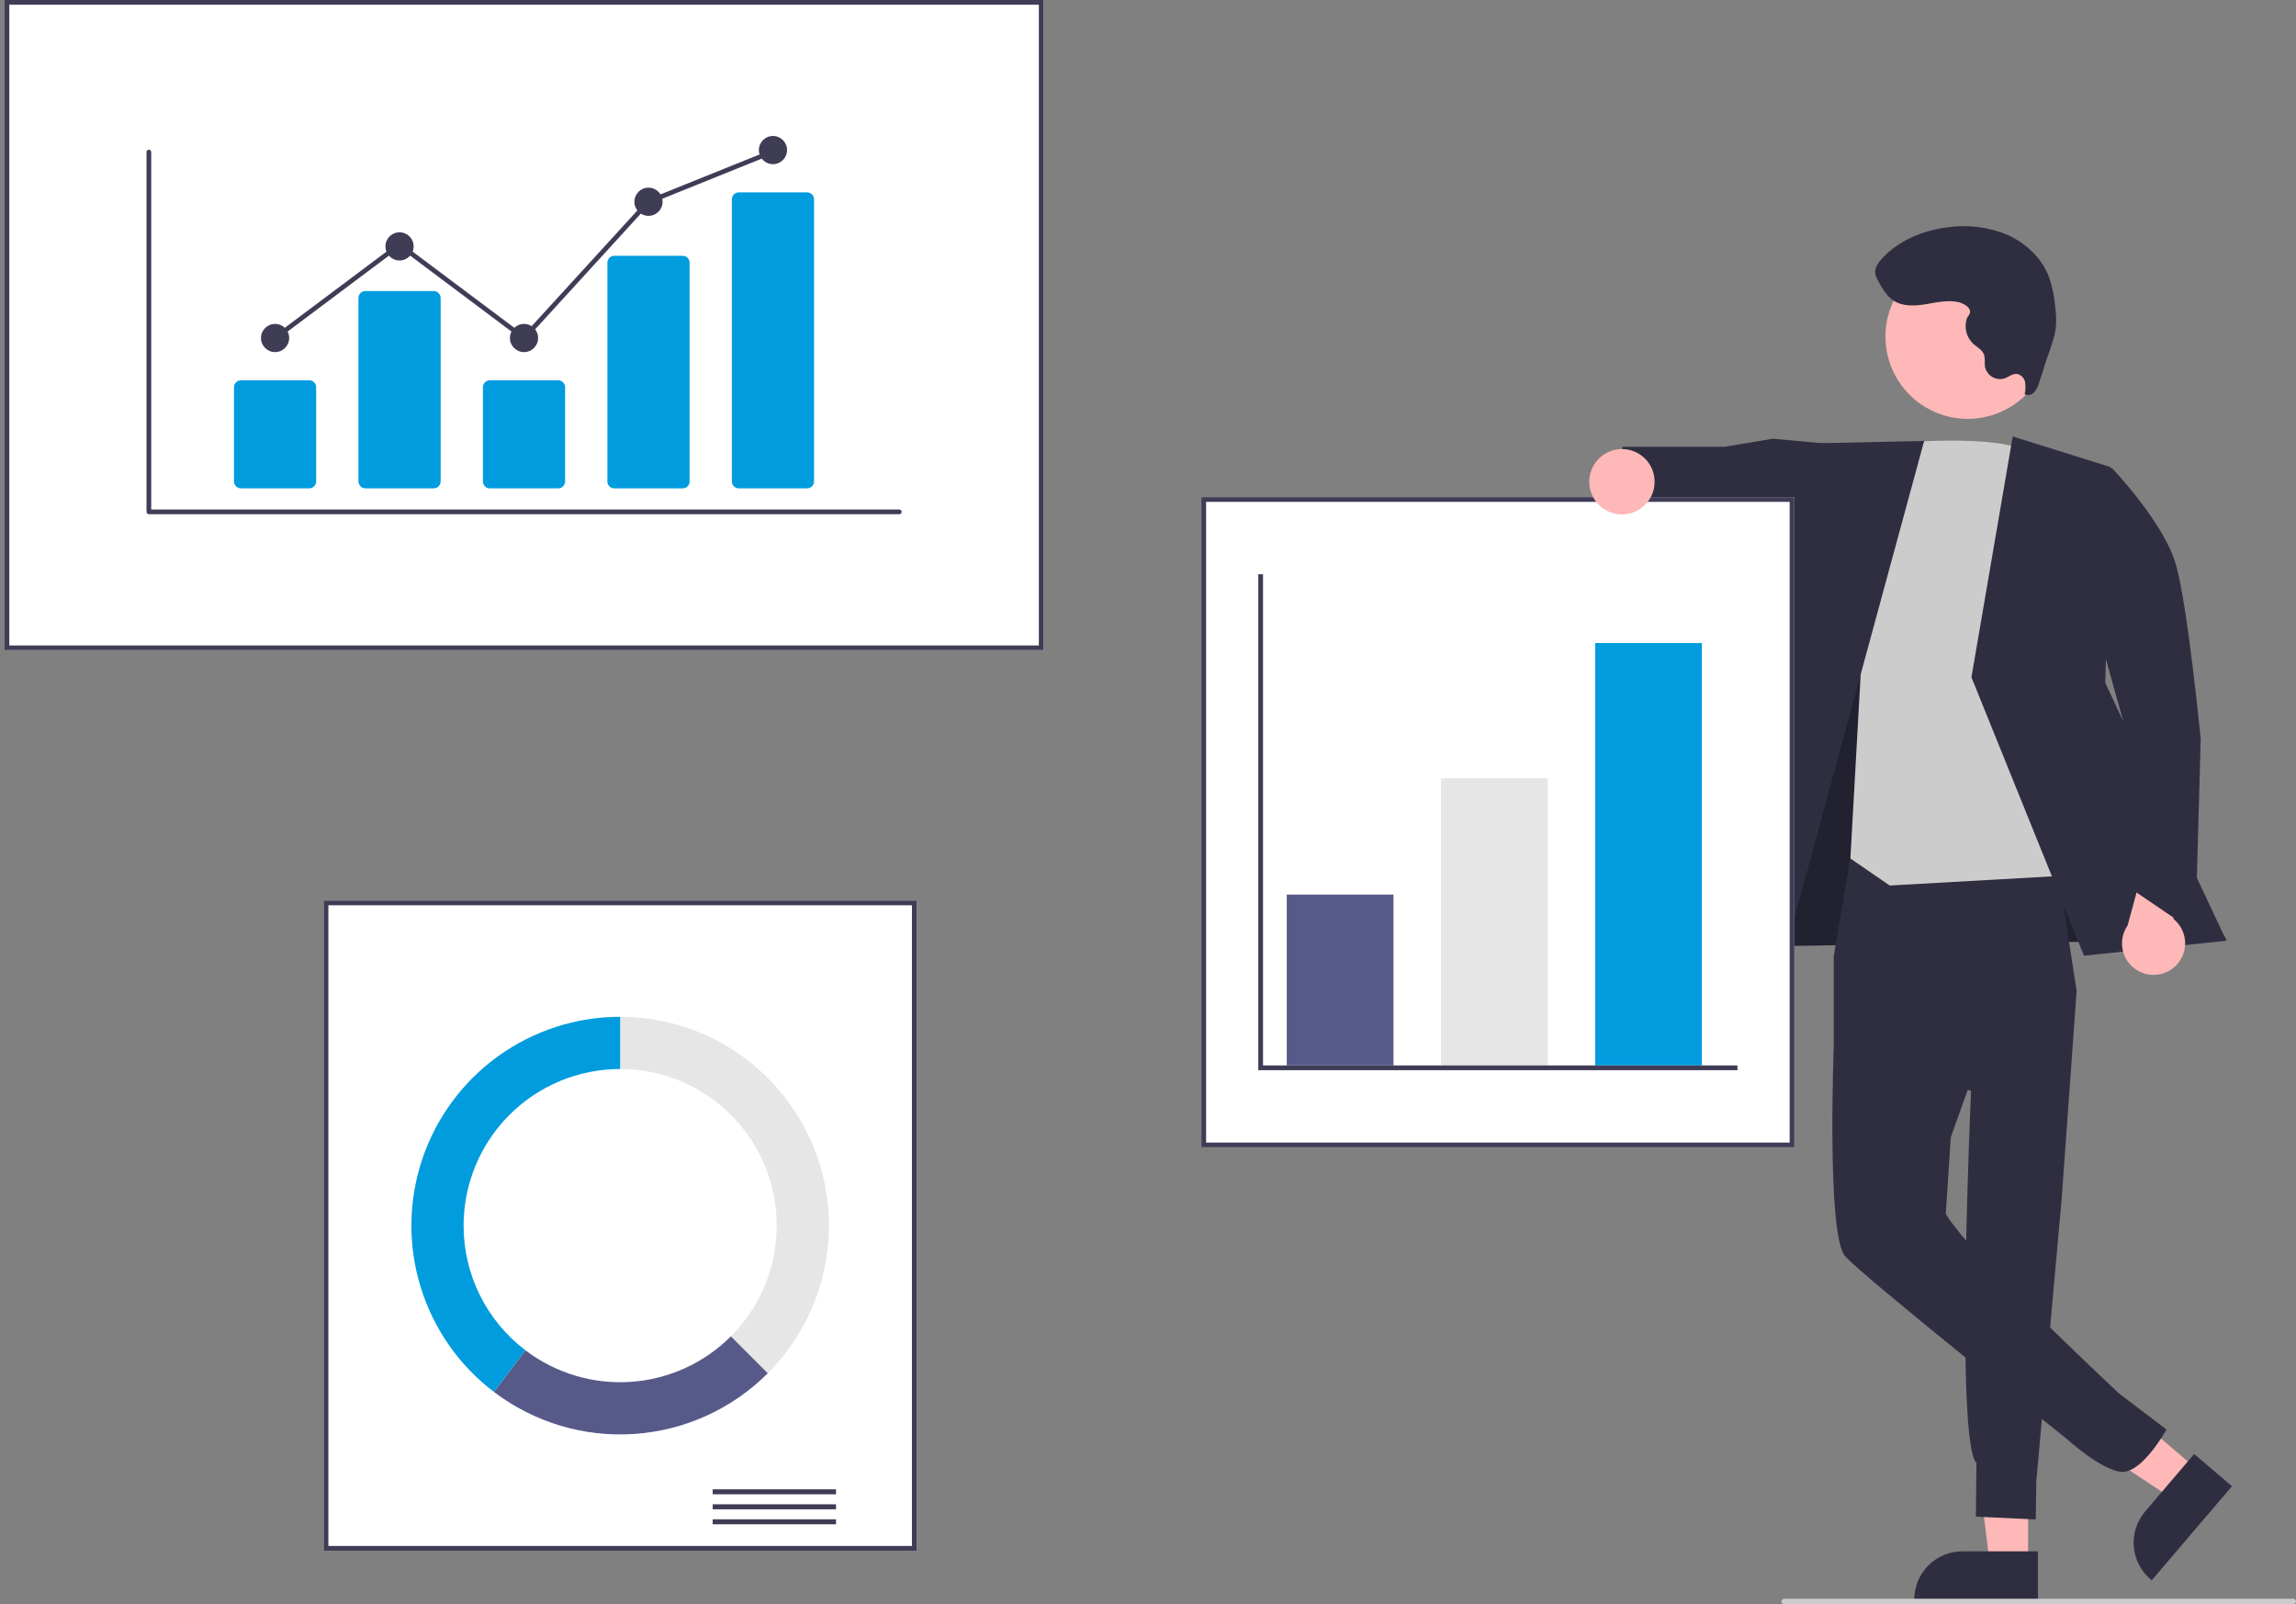 <svg width="262" height="183" viewBox="0 0 262 183" fill="none" xmlns="http://www.w3.org/2000/svg">
<rect x="0" y="0" width="262" height="183" fill="#808080" stroke="none"/>
<g clip-path="url(#clip0_102_1668)">
<path d="M231.433 178.4L227.059 178.399L224.978 161.526L231.434 161.527L231.433 178.4Z" fill="#FFB8B8"/>
<path d="M232.549 182.64L218.443 182.639V182.461C218.443 181.005 219.022 179.608 220.052 178.579C221.081 177.549 222.478 176.971 223.934 176.971H223.934L232.549 176.971L232.549 182.64Z" fill="#2F2E41"/>
<path d="M250.741 167.645L247.901 170.973L233.715 161.604L237.906 156.692L250.741 167.645Z" fill="#FFB8B8"/>
<path d="M254.691 169.549L245.535 180.279L245.399 180.163C244.291 179.218 243.605 177.871 243.49 176.42C243.375 174.968 243.841 173.53 244.786 172.423L244.787 172.422L250.379 165.869L254.691 169.549Z" fill="#2F2E41"/>
<path d="M200.373 95.42L199.011 107.979L254.057 107.193L230.051 68.078L210.451 67.374L200.373 95.42Z" fill="#2F2E41"/>
<path opacity="0.28" d="M200.373 95.42L199.011 107.979L254.057 107.193L230.051 68.078L210.451 67.374L200.373 95.42Z" fill="black"/>
<path d="M211.196 97.576L209.253 109.067V119.338L224.921 124.452C224.921 124.452 223.087 164.347 225.532 166.888L225.472 173.022L232.308 173.332L232.363 169.016L235.261 136.748L236.968 113.057L234.201 95.096L211.196 97.576Z" fill="#2F2E41"/>
<path d="M223.336 107.468L209.254 119.338C209.254 119.338 208.43 140.755 210.523 143.267C212.32 145.424 235.701 164.031 235.701 164.031C235.701 164.031 239.856 167.843 242.185 167.904C244.513 167.964 247.222 163.08 247.222 163.08L241.829 158.982C241.829 158.982 227.857 145.941 223.709 140.755C222.034 138.662 222.034 138.453 222.034 138.453L222.606 129.749L228.362 113.595L223.336 107.468Z" fill="#2F2E41"/>
<path d="M208.385 50.608L202.313 50.047L196.806 50.965L185.144 50.968L184.15 59.421L194.793 61.802L197.386 60.531L208.197 64.65L208.385 50.608Z" fill="#2F2E41"/>
<path d="M215.637 50.581C215.637 50.581 228.522 49.374 231.453 51.676C234.383 53.978 240.662 99.606 240.662 99.606L215.637 101.018L211.15 97.932L212.424 75.152L215.637 50.581Z" fill="#CCCCCC"/>
<path d="M219.57 50.297L205.356 50.609L192.104 110.49L202.569 112.792L219.57 50.297Z" fill="#2F2E41"/>
<path d="M229.674 49.791L240.871 53.295L240.235 77.898L254.057 107.313L237.808 109.025L224.964 77.263L229.674 49.791Z" fill="#2F2E41"/>
<path d="M248.137 110.301C248.529 109.955 248.841 109.528 249.051 109.048C249.26 108.569 249.362 108.05 249.349 107.527C249.336 107.004 249.209 106.491 248.976 106.023C248.743 105.554 248.41 105.143 248.001 104.817L250.254 96.959L245.812 94.426L242.787 105.567C242.286 106.291 242.067 107.173 242.172 108.047C242.278 108.922 242.7 109.727 243.36 110.31C244.019 110.894 244.87 111.215 245.75 111.213C246.631 111.211 247.48 110.887 248.137 110.301Z" fill="#FFB8B8"/>
<path d="M234.383 53.979L241.008 53.404C241.008 53.404 246.956 59.625 248.309 64.441C249.662 69.258 251.127 84.328 251.127 84.328L250.516 106.373L242.772 101.114L242.252 82.152L234.383 53.979Z" fill="#2F2E41"/>
<path d="M232.784 42.898C235.272 38.347 233.6 32.641 229.049 30.153C224.497 27.665 218.791 29.337 216.303 33.889C213.816 38.44 215.488 44.146 220.039 46.633C224.59 49.121 230.296 47.449 232.784 42.898Z" fill="#FFB8B8"/>
<path d="M223.496 34.472C222.264 34.188 220.985 34.503 219.737 34.708C218.489 34.912 217.114 34.98 216.058 34.283C215.279 33.769 214.799 32.918 214.349 32.1C214.161 31.808 214.036 31.48 213.981 31.137C213.928 30.531 214.313 29.979 214.722 29.53C216.621 27.442 219.396 26.3 222.195 25.937C224.503 25.593 226.861 25.881 229.018 26.77C231.142 27.702 232.969 29.408 233.804 31.572C234.189 32.68 234.429 33.833 234.519 35.002C234.645 35.862 234.661 36.735 234.567 37.599C234.454 38.239 234.286 38.869 234.063 39.48L232.68 43.658C232.58 44.053 232.395 44.421 232.136 44.735C232.003 44.889 231.824 44.996 231.625 45.039C231.426 45.083 231.219 45.061 231.034 44.976C231.144 44.523 231.161 44.051 231.083 43.59C231.04 43.361 230.929 43.15 230.765 42.984C230.6 42.818 230.39 42.705 230.161 42.66C229.651 42.606 229.215 43.001 228.731 43.171C228.51 43.237 228.278 43.258 228.048 43.234C227.818 43.21 227.596 43.141 227.393 43.031C227.19 42.921 227.011 42.772 226.865 42.592C226.72 42.413 226.611 42.207 226.546 41.985C226.532 41.941 226.521 41.896 226.511 41.85C226.435 41.372 226.563 40.861 226.382 40.413C226.17 39.887 225.608 39.612 225.185 39.234C224.8 38.878 224.524 38.42 224.39 37.913C224.256 37.405 224.269 36.87 224.429 36.37C224.542 36.023 224.862 35.865 224.798 35.465C224.714 34.941 223.941 34.575 223.496 34.472Z" fill="#2F2E41"/>
<path d="M119.087 74.171H0.521V0H119.087V74.171Z" fill="white"/>
<path d="M119.087 74.171H0.521V0H119.087V74.171ZM1.063 73.63H118.545V0.541H1.063V73.63Z" fill="#3F3D56"/>
<path d="M104.605 176.9H36.931V102.729H104.605V176.9Z" fill="white"/>
<path d="M104.605 176.9H36.931V102.729H104.605V176.9ZM37.472 176.359H104.064V103.271H37.472V176.359Z" fill="#3F3D56"/>
<path d="M95.4 169.896H81.324V170.466H95.4V169.896Z" fill="#3F3D56"/>
<path d="M95.4 171.607H81.324V172.178H95.4V171.607Z" fill="#3F3D56"/>
<path d="M95.4 173.319H81.324V173.89H95.4V173.319Z" fill="#3F3D56"/>
<path d="M70.768 115.994V121.949C74.301 121.949 77.755 122.997 80.693 124.96C83.631 126.924 85.921 129.714 87.274 132.978C88.626 136.243 88.98 139.835 88.29 143.301C87.601 146.767 85.899 149.95 83.401 152.449L87.612 156.66C90.943 153.328 93.212 149.084 94.131 144.463C95.05 139.842 94.579 135.052 92.776 130.699C90.973 126.347 87.919 122.626 84.002 120.009C80.085 117.391 75.479 115.994 70.768 115.994Z" fill="#E6E6E6"/>
<path d="M87.612 156.659L83.4 152.448C80.346 155.503 76.288 157.348 71.977 157.64C67.667 157.932 63.397 156.653 59.958 154.038L56.353 158.78C60.94 162.266 66.633 163.972 72.38 163.582C78.127 163.192 83.538 160.732 87.612 156.659Z" fill="#575A89"/>
<path d="M52.902 139.815C52.902 137.469 53.364 135.146 54.262 132.978C55.159 130.811 56.475 128.841 58.135 127.182C59.794 125.523 61.763 124.207 63.931 123.309C66.098 122.412 68.421 121.949 70.768 121.949V115.994C65.781 115.994 60.92 117.559 56.87 120.468C52.82 123.378 49.785 127.485 48.193 132.21C46.601 136.936 46.532 142.042 47.996 146.809C49.46 151.576 52.384 155.764 56.354 158.781L59.959 154.038C57.764 152.373 55.984 150.223 54.76 147.755C53.536 145.288 52.9 142.57 52.902 139.815Z" fill="#009CDE"/>
<path d="M204.762 130.882H137.088V56.711H204.762V130.882Z" fill="white"/>
<path d="M204.762 130.882H137.088V56.711H204.762V130.882ZM137.629 130.341H204.221V57.252H137.629V130.341Z" fill="#3F3D56"/>
<path d="M159.014 102.053H146.833V121.543H159.014V102.053Z" fill="#575A89"/>
<path d="M176.61 88.789H164.429V121.543H176.61V88.789Z" fill="#E6E6E6"/>
<path d="M194.205 73.359H182.023V121.543H194.205V73.359Z" fill="#009CDE"/>
<path d="M198.266 122.085H143.585V65.509H144.126V121.543H198.266V122.085Z" fill="#3F3D56"/>
<path d="M185.082 58.685C187.141 58.685 188.81 57.016 188.81 54.957C188.81 52.898 187.141 51.228 185.082 51.228C183.023 51.228 181.354 52.898 181.354 54.957C181.354 57.016 183.023 58.685 185.082 58.685Z" fill="#FFB8B8"/>
<path d="M261.689 183H203.589C203.507 183 203.428 182.968 203.369 182.909C203.311 182.851 203.278 182.772 203.278 182.69C203.278 182.607 203.311 182.528 203.369 182.47C203.428 182.412 203.507 182.379 203.589 182.379H261.689C261.772 182.379 261.851 182.412 261.909 182.47C261.967 182.528 262 182.607 262 182.69C262 182.772 261.967 182.851 261.909 182.909C261.851 182.968 261.772 183 261.689 183Z" fill="#CCCCCC"/>
<path d="M102.621 58.659H16.988C16.917 58.659 16.849 58.631 16.798 58.581C16.748 58.531 16.72 58.462 16.72 58.391V17.347C16.72 17.276 16.748 17.208 16.798 17.158C16.849 17.107 16.917 17.079 16.988 17.079C17.059 17.079 17.127 17.107 17.177 17.158C17.227 17.208 17.256 17.276 17.256 17.347V58.123H102.621C102.656 58.123 102.691 58.13 102.724 58.143C102.757 58.157 102.786 58.176 102.811 58.201C102.836 58.226 102.856 58.256 102.87 58.288C102.883 58.321 102.89 58.356 102.89 58.391C102.89 58.426 102.883 58.461 102.87 58.494C102.856 58.527 102.836 58.556 102.811 58.581C102.786 58.606 102.757 58.626 102.724 58.639C102.691 58.653 102.656 58.659 102.621 58.659Z" fill="#3F3D56"/>
<path d="M35.283 55.712H27.495C27.284 55.711 27.082 55.627 26.933 55.478C26.783 55.329 26.7 55.127 26.699 54.916V44.179C26.7 43.968 26.783 43.766 26.933 43.617C27.082 43.468 27.284 43.384 27.495 43.384H35.283C35.494 43.384 35.697 43.468 35.846 43.617C35.995 43.766 36.079 43.968 36.079 44.179V54.916C36.079 55.127 35.995 55.329 35.846 55.478C35.697 55.627 35.494 55.711 35.283 55.712Z" fill="#009CDE"/>
<path d="M49.488 55.711H41.699C41.488 55.711 41.286 55.627 41.137 55.477C40.987 55.328 40.904 55.126 40.903 54.915V33.995C40.904 33.784 40.987 33.582 41.137 33.432C41.286 33.283 41.488 33.2 41.699 33.199H49.488C49.699 33.2 49.901 33.283 50.05 33.432C50.199 33.582 50.283 33.784 50.283 33.995V54.915C50.283 55.126 50.199 55.328 50.05 55.477C49.901 55.627 49.699 55.711 49.488 55.711Z" fill="#009CDE"/>
<path d="M63.691 55.712H55.902C55.691 55.711 55.489 55.627 55.34 55.478C55.191 55.329 55.107 55.127 55.106 54.916V44.179C55.107 43.968 55.191 43.766 55.34 43.617C55.489 43.468 55.691 43.384 55.902 43.384H63.691C63.902 43.384 64.104 43.468 64.253 43.617C64.402 43.766 64.486 43.968 64.486 44.179V54.916C64.486 55.127 64.402 55.329 64.253 55.478C64.104 55.627 63.902 55.711 63.691 55.712Z" fill="#009CDE"/>
<path d="M77.895 55.711H70.106C69.9 55.716 69.701 55.638 69.551 55.496C69.402 55.353 69.316 55.158 69.311 54.952V29.939C69.316 29.733 69.402 29.538 69.551 29.395C69.701 29.253 69.9 29.175 70.106 29.18H77.895C78.101 29.175 78.3 29.253 78.45 29.395C78.599 29.538 78.685 29.733 78.69 29.939V54.952C78.685 55.158 78.599 55.353 78.45 55.496C78.3 55.638 78.101 55.716 77.895 55.711Z" fill="#009CDE"/>
<path d="M92.098 55.711H84.309C84.098 55.71 83.896 55.627 83.747 55.477C83.598 55.328 83.514 55.126 83.514 54.915V22.739C83.514 22.528 83.598 22.326 83.747 22.177C83.896 22.027 84.098 21.944 84.309 21.943H92.098C92.309 21.944 92.511 22.027 92.66 22.177C92.809 22.326 92.893 22.528 92.893 22.739V54.915C92.893 55.126 92.809 55.328 92.66 55.477C92.511 55.627 92.309 55.71 92.098 55.711Z" fill="#009CDE"/>
<path d="M31.389 40.167C32.277 40.167 32.997 39.447 32.997 38.559C32.997 37.671 32.277 36.951 31.389 36.951C30.501 36.951 29.781 37.671 29.781 38.559C29.781 39.447 30.501 40.167 31.389 40.167Z" fill="#3F3D56"/>
<path d="M45.593 29.716C46.481 29.716 47.201 28.996 47.201 28.108C47.201 27.22 46.481 26.5 45.593 26.5C44.705 26.5 43.985 27.22 43.985 28.108C43.985 28.996 44.705 29.716 45.593 29.716Z" fill="#3F3D56"/>
<path d="M59.796 40.167C60.684 40.167 61.404 39.447 61.404 38.559C61.404 37.671 60.684 36.951 59.796 36.951C58.908 36.951 58.188 37.671 58.188 38.559C58.188 39.447 58.908 40.167 59.796 40.167Z" fill="#3F3D56"/>
<path d="M74.001 24.624C74.889 24.624 75.609 23.904 75.609 23.016C75.609 22.128 74.889 21.408 74.001 21.408C73.112 21.408 72.393 22.128 72.393 23.016C72.393 23.904 73.112 24.624 74.001 24.624Z" fill="#3F3D56"/>
<path d="M88.204 18.728C89.092 18.728 89.812 18.008 89.812 17.12C89.812 16.232 89.092 15.512 88.204 15.512C87.316 15.512 86.596 16.232 86.596 17.12C86.596 18.008 87.316 18.728 88.204 18.728Z" fill="#3F3D56"/>
<path d="M59.83 38.919L45.593 28.255L31.55 38.774L31.229 38.345L45.593 27.586L59.763 38.199L73.844 22.79L73.9 22.767L88.104 17.044L88.304 17.541L74.157 23.241L59.83 38.919Z" fill="#3F3D56"/>
</g>
<defs>
<clipPath id="clip0_102_1668">
<rect width="261.479" height="183" fill="white" transform="translate(0.521)"/>
</clipPath>
</defs>
</svg>
